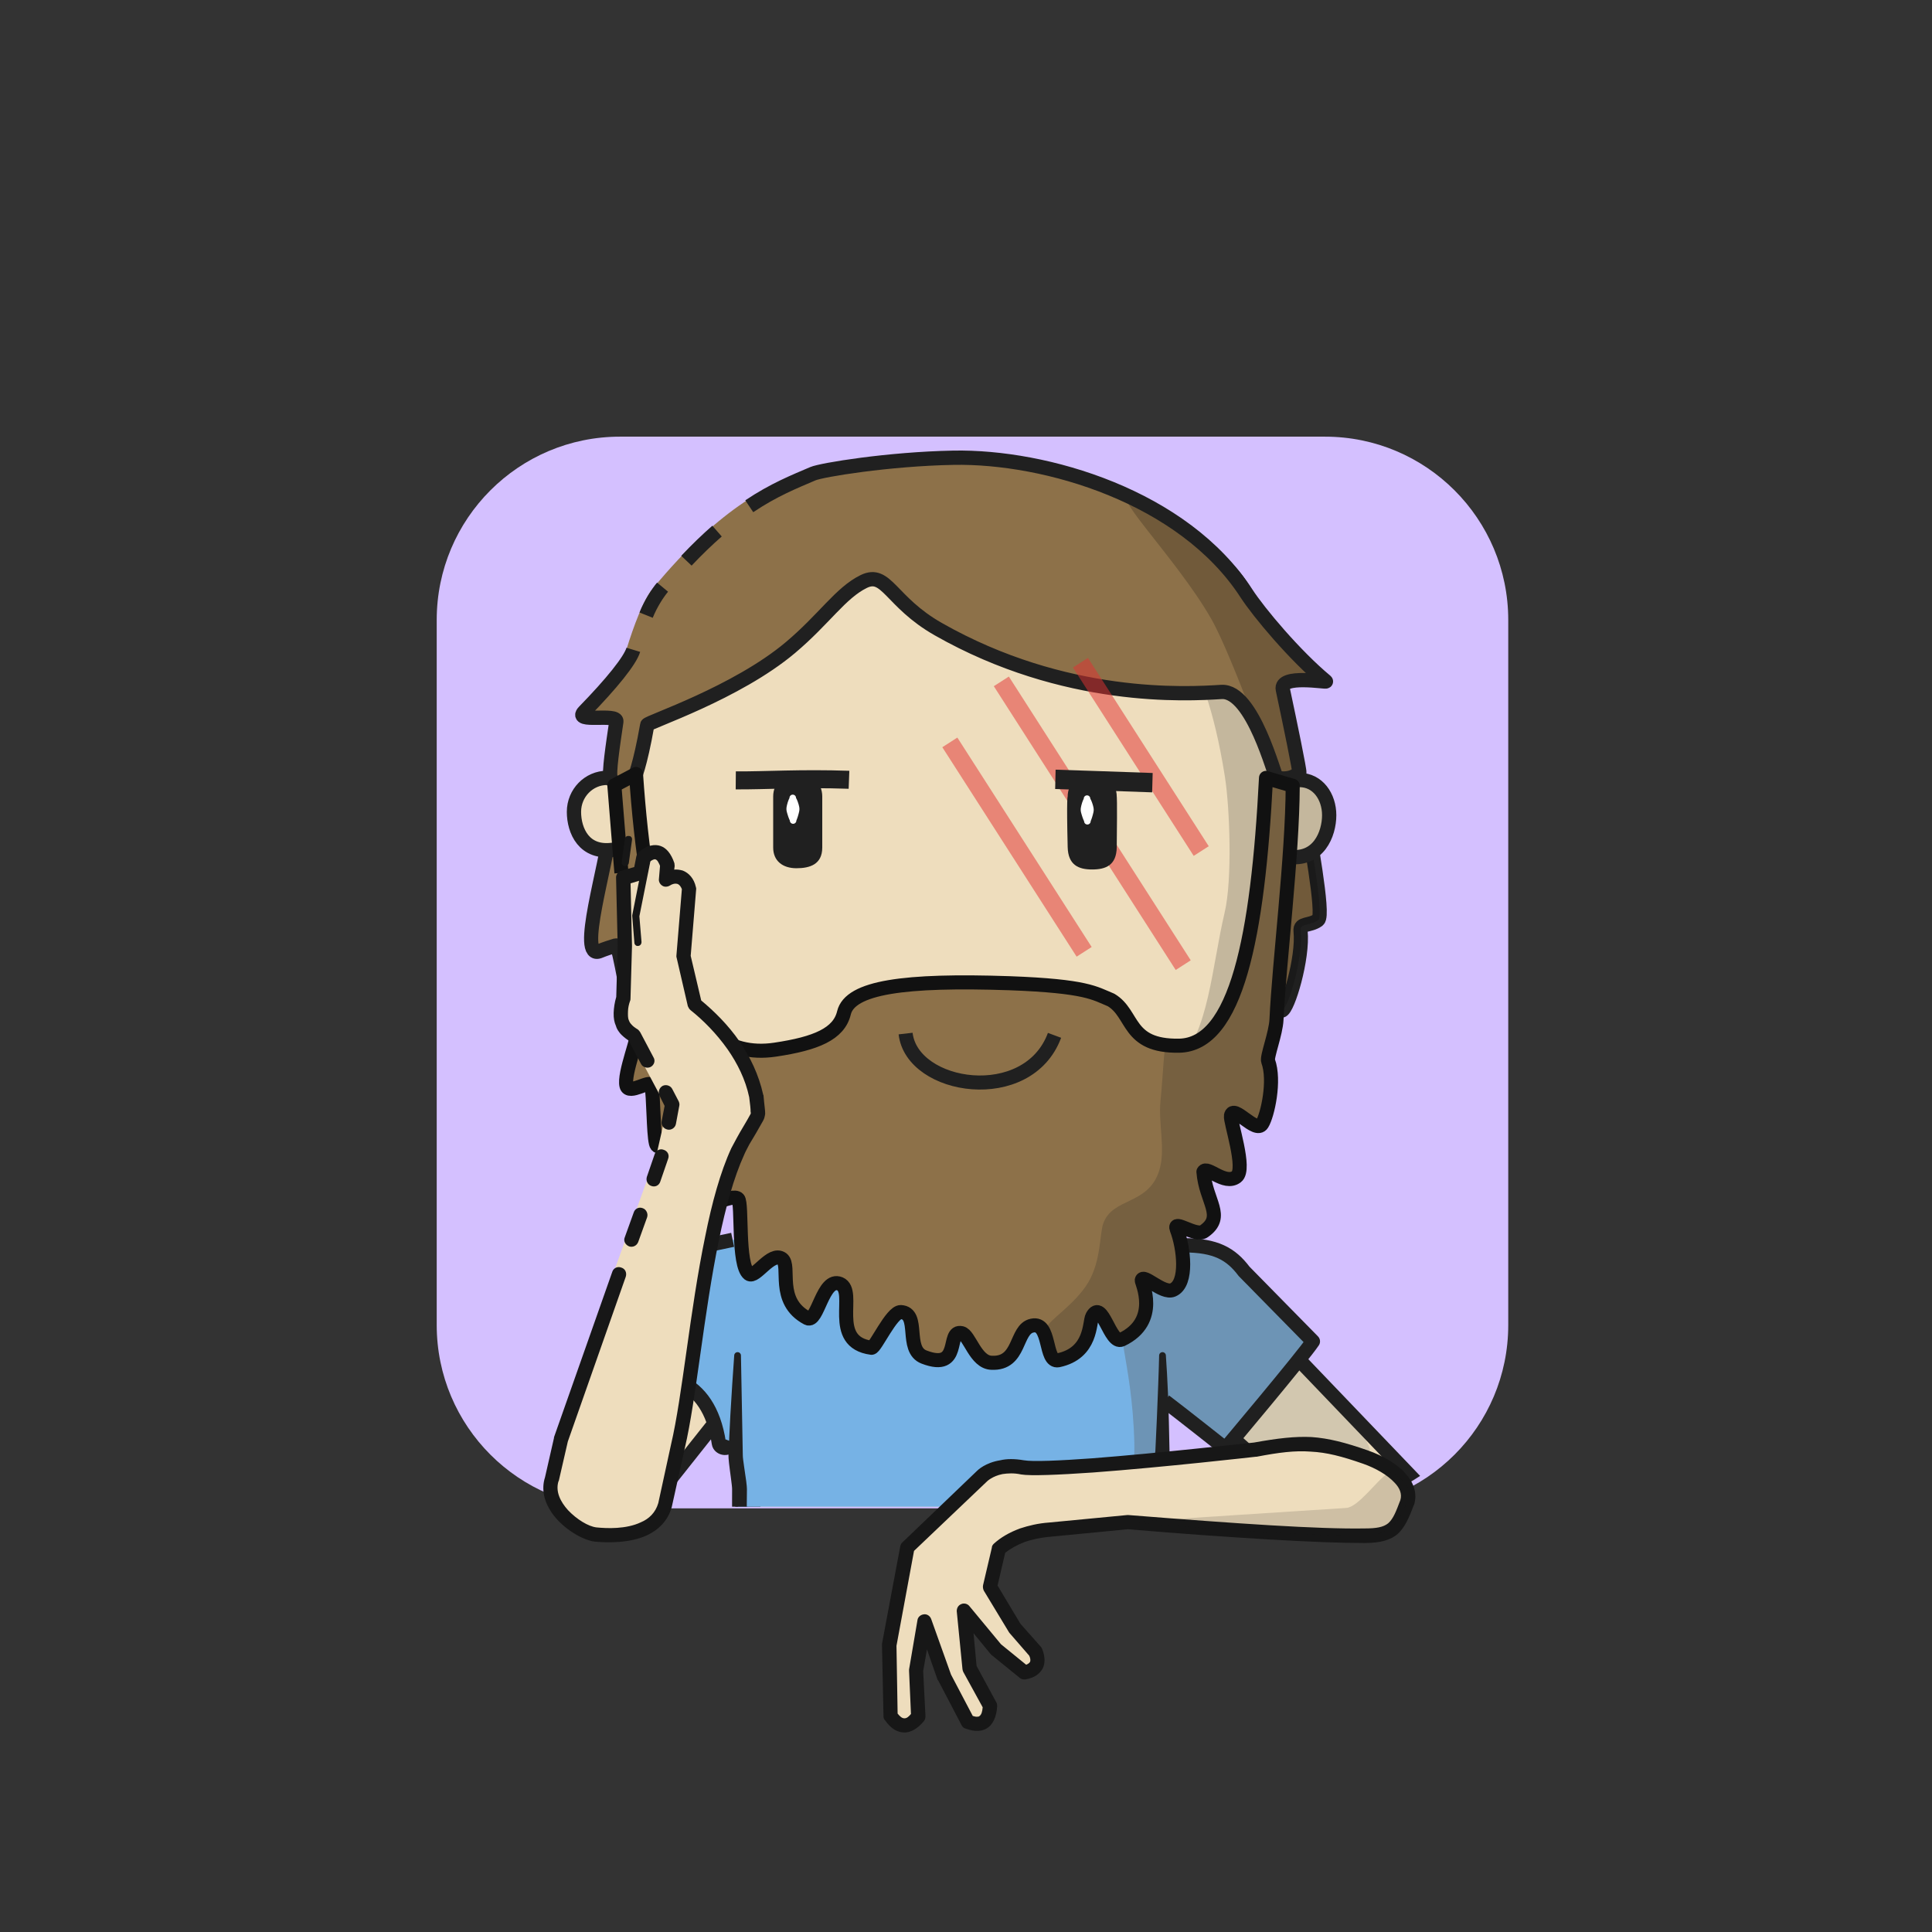 <?xml version="1.0" encoding="UTF-8" standalone="no"?>
<!DOCTYPE svg PUBLIC "-//W3C//DTD SVG 1.1//EN" "http://www.w3.org/Graphics/SVG/1.1/DTD/svg11.dtd">
<svg xmlns="http://www.w3.org/2000/svg" xmlns:xlink="http://www.w3.org/1999/xlink" xmlns:serif="http://www.serif.com/" width="100%" height="100%" viewBox="0 0 541 541" version="1.1" xml:space="preserve" style="fill-rule:evenodd;clip-rule:evenodd;stroke-linejoin:round;stroke-miterlimit:2;">
    <rect x="0" y="0" width="541" height="541" fill="#333333" stroke="none"/>
    <g transform="matrix(1,0,0,1,-9233,-1317)">
        <g id="Rover" transform="matrix(0.92,0,0,1.307,9268.01,1304.37)">
            <rect x="-37.05" y="10.062" width="586.957" height="413.292" style="fill:none;"/>
            <g transform="matrix(1.602,0,0,1.182,72.819,85.186)">
                <g id="dessert">
                    <path d="M217.349,48.484C217.349,30.131 201.756,15.253 182.522,15.253C145.109,15.253 86.002,15.253 48.59,15.253C29.355,15.253 13.763,30.131 13.763,48.484L13.763,176.277C13.763,194.63 29.355,209.508 48.59,209.508L182.522,209.508C201.756,209.508 217.349,194.63 217.349,176.277L217.349,48.484Z" style="fill:none;"/>
                    <clipPath id="_clip1">
                        <path d="M217.349,48.484C217.349,30.131 201.756,15.253 182.522,15.253C145.109,15.253 86.002,15.253 48.59,15.253C29.355,15.253 13.763,30.131 13.763,48.484L13.763,176.277C13.763,194.63 29.355,209.508 48.59,209.508L182.522,209.508C201.756,209.508 217.349,194.63 217.349,176.277L217.349,48.484Z"/>
                    </clipPath>
                    <g clip-path="url(#_clip1)">
                        <g transform="matrix(0.535,0,0,0.558,-6.599,-251.659)">
                            <rect x="32.765" y="466.616" width="392.585" height="379.107" style="fill:rgb(212,192,255);"/>
                        </g>
                    </g>
                </g>
            </g>
        </g>
    </g>
<g transform="matrix(1,0,0,1,-3291,-4970)">
        <g id="M2lUjB_b1_h8_bg_crikey" transform="matrix(0.92,0,0,1.307,3325.98,4957.22)">
            <rect x="-37.05" y="10.062" width="586.957" height="413.292" style="fill:none;"/>
            <g transform="matrix(0.667,0,0,0.667,85.476,47.913)">
                <g id="Hair-back" serif:id="M2lUjB_Hair back">
                    <g id="M2lUjB_surfer-back">
                        <g id="M2lUjB_hair1-2" transform="matrix(1.63,0,0,1.17,-480.213,338.893)">
                            <path d="M351.703,-110.689C351.839,-109.378 355.216,-127.135 355.47,-126.965C368.339,-212.613 433.953,-198.617 433.953,-198.617L486.376,-197.811C536.688,-189.577 533.88,-169.383 540.911,-128.994C541.41,-128.25 545.899,-122.622 546.809,-114.645C547.239,-110.88 551.904,-87.266 550.039,-85.939C547.641,-84.232 544.883,-85.181 545.116,-82.948C545.901,-75.461 541.566,-61.382 539.86,-61.088C537.247,-60.638 522.576,-68.531 520.148,-68.283C482.95,-64.482 427.018,-71.823 391.176,-65.204C379.359,-63.022 373.649,-56.598 358.041,-60.269C357.161,-60.476 354.461,-79.23 353.459,-78.948C352.436,-78.66 350.1,-77.911 348.966,-77.434C342.349,-74.651 351.113,-101.764 351.703,-110.689Z" style="fill:rgb(141,113,73);stroke:rgb(32,32,32);stroke-width:3.96px;"/>
                        </g>
                        <g id="hair1-21" serif:id="M2lUjB_hair1-2" transform="matrix(1.63,0,0,1.17,-480.213,338.893)">
                            <path d="M520.148,-68.283C482.95,-64.482 486.376,-197.811 486.376,-197.811C536.688,-189.577 533.88,-169.383 540.911,-128.994C541.41,-128.25 545.899,-122.622 546.809,-114.645C547.239,-110.88 551.904,-87.266 550.039,-85.939C547.641,-84.232 544.883,-85.181 545.116,-82.948C545.901,-75.461 541.566,-61.382 539.86,-61.088C537.247,-60.638 522.576,-68.531 520.148,-68.283Z" style="fill-opacity:0.2;"/>
                        </g>
                    </g>
                </g>
            </g>
        </g>
    </g><g transform="matrix(1,0,0,1,-3873,-22473)">
        <g id="GN4U99_Rover" transform="matrix(0.92,0,0,1.307,3907.44,22460.4)">
            <rect x="-37.05" y="10.062" width="586.957" height="413.292" style="fill:none;"/>
            <g transform="matrix(1.602,0,0,1.182,71.469,84.805)">
                <g id="GN4U99_skins">
                    <g id="Circle-N-white" serif:id="GN4U99_Circle N white">
                        <path d="M217.349,48.484C217.349,30.131 201.756,15.253 182.522,15.253C145.109,15.253 86.002,15.253 48.59,15.253C29.355,15.253 13.763,30.131 13.763,48.484C13.763,84.182 13.763,140.58 13.763,176.277C13.763,194.63 29.355,209.508 48.59,209.508L182.522,209.508C201.756,209.508 217.349,194.63 217.349,176.277C217.349,140.58 217.349,84.182 217.349,48.484Z" style="fill:none;"/>
                        <clipPath id="GN4U99__clip1">
                            <path d="M217.349,48.484C217.349,30.131 201.756,15.253 182.522,15.253C145.109,15.253 86.002,15.253 48.59,15.253C29.355,15.253 13.763,30.131 13.763,48.484C13.763,84.182 13.763,140.58 13.763,176.277C13.763,194.63 29.355,209.508 48.59,209.508L182.522,209.508C201.756,209.508 217.349,194.63 217.349,176.277C217.349,140.58 217.349,84.182 217.349,48.484Z"/>
                        </clipPath>
                        <g clip-path="url(#GN4U99__clip1)">
                            <g id="GN4U99_skin2" transform="matrix(0.416,0,0,0.564,8.745,-26.529)">
                                <g transform="matrix(1.63,0,0,1.148,-861.8,-526.88)">
                                    <path d="M598.934,772.422C598.934,772.422 582.787,796.963 571.376,813.453C568.625,817.43 576.537,826.801 582.998,826.642L592.948,828.927L623.465,790.478L626.844,825.589L730.109,826.205L735.587,781.757L785.719,826.389L819.216,823.775L753.996,755.737L708.423,745.403L708.423,716.914L653.995,716.914L653.995,745.403L607.526,754.505C600.591,756.882 598.929,765.633 598.934,772.422Z" style="fill:rgb(238,221,189);"/>
                                </g>
                                <g transform="matrix(1.878,0,0,1.412,-295.733,-22.317)">
                                    <path d="M313.592,225.533L300.253,223.265L274.853,235.067L302.85,247.545L302.956,261.91C302.977,261.947 308.321,264.338 311.61,263.09C316.187,261.352 328.072,260.443 329.265,261.077C335.413,264.349 333.638,263.054 336.544,264.86C339.357,266.608 329.439,267.584 331.26,274.674C334.695,288.053 334.866,312.164 332.38,312.386L339.509,283.887L377.269,309.601L392.443,299.21C389.756,290.224 357.257,262.115 354.904,258.499L313.592,250.006L313.592,225.533Z" style="fill:rgb(102,110,122);fill-opacity:0.2;"/>
                                </g>
                                <g transform="matrix(1.63,0,0,1.148,-861.8,-526.88)">
                                    <path d="M598.934,772.422C598.934,772.422 582.787,796.963 571.376,813.453C568.625,817.43 576.537,826.801 582.998,826.642L592.948,828.927L623.465,790.478L626.844,825.589L730.109,826.205L735.587,781.757L785.719,826.389L819.216,823.775L753.996,755.737L708.423,745.403L708.423,716.914L653.995,716.914L653.995,745.403L607.526,754.505C600.591,756.882 598.929,765.633 598.934,772.422Z" style="fill:none;stroke:rgb(32,32,32);stroke-width:4px;"/>
                                </g>
                                <g transform="matrix(1.63,0,0,1.148,-1053.36,-526.88)">
                                    <path d="M739.746,781.298L737.677,802.616C737.67,802.717 737.674,802.82 737.687,802.92L738.984,813.993C738.984,813.993 739.105,824.627 739.105,824.627C739.99,825.096 740.386,825.482 740.867,825.475C741.348,825.468 741.733,825.072 741.727,824.591L742.605,824.578L742.425,813.861C742.424,813.792 742.419,813.724 742.41,813.656L740.735,802.626C740.735,802.626 741.486,781.413 741.486,781.413C741.518,780.933 741.154,780.517 740.673,780.486C740.193,780.454 739.777,780.818 739.746,781.298Z" style="fill:rgb(32,32,32);"/>
                                </g>
                                <g transform="matrix(1.63,0,0,1.148,-863.62,-526.88)">
                                    <path d="M739.745,781.41L740.408,802.64C740.408,802.64 738.993,813.696 738.993,813.696C738.986,813.767 738.982,813.838 738.983,813.909L739.105,824.627C739.99,825.096 740.386,825.482 740.867,825.475C741.348,825.468 741.733,825.072 741.727,824.591L742.605,824.578L742.427,813.949C742.427,813.949 743.459,802.885 743.459,802.885C743.469,802.798 743.471,802.71 743.466,802.622L741.486,781.302C741.456,780.821 741.042,780.456 740.562,780.485C740.082,780.515 739.716,780.929 739.745,781.41Z" style="fill:rgb(32,32,32);"/>
                                </g>
                            </g>
                        </g>
                    </g>
                </g>
            </g>
            <g transform="matrix(1.602,0,0,1.182,71.469,84.805)">
                <g id="GN4U99_shirts">
                    <g id="GN4U99_blueShirt">
                        <path d="M217.349,48.484C217.349,30.131 201.756,15.253 182.522,15.253C145.109,15.253 86.002,15.253 48.59,15.253C29.355,15.253 13.763,30.131 13.763,48.484C13.763,84.182 13.763,140.58 13.763,176.277C13.763,194.63 29.355,209.508 48.59,209.508L182.522,209.508C201.756,209.508 217.349,194.63 217.349,176.277C217.349,140.58 217.349,84.182 217.349,48.484Z" style="fill:none;"/>
                        <clipPath id="GN4U99__clip2">
                            <path d="M217.349,48.484C217.349,30.131 201.756,15.253 182.522,15.253C145.109,15.253 86.002,15.253 48.59,15.253C29.355,15.253 13.763,30.131 13.763,48.484C13.763,84.182 13.763,140.58 13.763,176.277C13.763,194.63 29.355,209.508 48.59,209.508L182.522,209.508C201.756,209.508 217.349,194.63 217.349,176.277C217.349,140.58 217.349,84.182 217.349,48.484Z"/>
                        </clipPath>
                        <g clip-path="url(#GN4U99__clip2)">
                            <g transform="matrix(0.835,0,0,0.796,-128.461,-41.088)">
                                <path d="M209.441,290.241L220.121,266.434C223.194,259.739 225.948,255.3 233.221,255.3L266.403,248.3C265.874,249.649 265.592,251.068 265.592,252.533C265.592,261.364 275.842,268.533 288.467,268.533C301.092,268.533 311.342,261.364 311.342,252.533C311.342,251.068 311.06,249.649 310.532,248.3L341.792,255.3C349.064,255.3 353.465,257.379 358.11,263.968L371.631,277.707C371.744,278.886 351.257,301.813 351.257,301.813L336.226,289.155L337.238,299.04L336.198,346.853L238.526,346.853L240.472,312.841L240.034,292.056L238.967,300.466L236.283,302.184C237.462,298.156 232.425,288.066 226.558,285.539C220.013,282.72 211.043,287.736 209.441,290.241Z" style="fill:rgb(118,178,229);"/>
                            </g>
                            <g transform="matrix(0.835,0,0,0.796,-128.461,-41.088)">
                                <path d="M311.1,249.209L341.792,255.3C349.064,255.3 352.099,257.516 356.334,264.378L369.866,277.124L350.884,300.697L337.733,290.637C337.933,292.71 334.568,320.758 333.543,322.603C332.644,324.221 330.431,337.716 329.608,321.042C329.318,315.159 330.677,306.139 330.538,300.398C330.298,290.519 328.874,283.348 328.139,278.888C326.301,267.729 304.319,259.808 306.088,263.995C307.098,266.385 313.404,252.334 311.1,249.209Z" style="fill:rgb(92,92,92);fill-opacity:0.35;"/>
                            </g>
                            <g transform="matrix(0.835,0,0,0.796,-128.461,-41.088)">
                                <path d="M216.904,274.48L219.276,268.861" style="fill:none;stroke:rgb(32,32,32);stroke-width:3.25px;"/>
                            </g>
                            <g transform="matrix(0.835,0,0,0.796,-128.461,-27.161)">
                                <path d="M239.062,282.586C238.264,284.651 236.175,284.018 236.008,282.896C233.66,267.129 222.408,267.113 217.189,267.173C209.777,267.258 212.793,270.666 209.12,272.683L213.315,264.764" style="fill:none;stroke:rgb(32,32,32);stroke-width:3.25px;"/>
                            </g>
                            <g transform="matrix(0.835,0,0,0.796,-128.461,-41.088)">
                                <path d="M222.425,260.924C224.809,257.525 228.757,255.3 233.221,255.3L239.139,254.052" style="fill:none;stroke:rgb(32,32,32);stroke-width:3.25px;"/>
                            </g>
                            <g transform="matrix(0.835,0,0,0.796,-128.461,-41.088)">
                                <path d="M248.813,252.011L266.403,248.3C265.874,249.649 265.592,251.068 265.592,252.533C265.592,261.364 275.842,268.533 288.467,268.533C301.092,268.533 311.342,261.364 311.342,252.533C311.342,251.068 311.06,249.649 310.532,248.3L341.792,255.3C349.064,255.3 352.509,257.243 355.514,261.236L371.163,277.178C369.04,280.428 351.247,301.58 351.247,301.58C351.247,301.58 340.921,293.399 337.468,290.791" style="fill:none;stroke:rgb(32,32,32);stroke-width:3.25px;"/>
                            </g>
                            <g transform="matrix(0.679,0,0,0.648,-6.676,-8.989)">
                                <path d="M235.959,350.276L236.33,328.306L236.962,321.591C236.855,316.371 236.74,310.756 236.533,305.567C236.375,301.63 236.16,297.954 235.941,294.878C235.928,294.358 235.494,293.947 234.974,293.961C234.453,293.974 234.042,294.408 234.056,294.928C234.012,297.287 233.91,299.995 233.804,302.906C233.591,308.778 233.314,315.428 233.005,321.535L232.198,328.238L231.96,350.228C231.946,351.332 232.832,352.239 233.935,352.252C235.039,352.265 235.946,351.38 235.959,350.276Z" style="fill:rgb(32,32,32);"/>
                            </g>
                            <g transform="matrix(0.679,0,0,0.648,-87.407,-8.989)">
                                <path d="M237.775,349.642C238.228,349.55 238.018,349.262 237.657,348.982C237.669,348.778 237.682,348.549 237.673,348.329C237.539,344.984 237.543,337.581 237.613,332.287C237.617,331.899 237.549,331.108 237.422,330.12C237.11,327.705 236.453,323.891 236.459,322.857L235.941,294.929C235.955,294.408 235.544,293.975 235.024,293.961C234.504,293.947 234.07,294.357 234.056,294.878C233.71,299.824 233.305,305.584 232.974,311.628C232.772,315.297 232.617,319.06 232.447,322.799C232.435,323.209 232.489,323.994 232.596,324.963C232.866,327.424 233.477,331.289 233.463,332.248C233.432,337.616 233.476,345.123 233.651,348.514C233.698,349.441 233.765,350.105 233.828,350.415C234.064,351.574 234.83,351.938 235.086,352.042C236.105,352.466 237.277,351.983 237.701,350.964C237.882,350.528 237.898,350.064 237.775,349.642ZM236.925,348.507C237.239,348.706 237.484,348.983 237.643,349.302C237.638,349.524 237.658,349.665 237.757,349.647L237.775,349.642C237.742,349.525 237.697,349.411 237.643,349.302C237.644,349.208 237.651,349.099 237.657,348.982C237.43,348.804 237.143,348.629 236.925,348.507Z" style="fill:rgb(32,32,32);"/>
                            </g>
                        </g>
                    </g>
                </g>
            </g>
            <g id="GN4U99_border_mask" transform="matrix(1.602,0,0,1.182,72.819,85.186)">
                <path d="M217.349,48.484C217.349,30.131 201.756,15.253 182.522,15.253C145.109,15.253 86.002,15.253 48.59,15.253C29.355,15.253 13.763,30.131 13.763,48.484C13.763,84.182 13.763,140.58 13.763,176.277C13.763,194.63 29.355,209.508 48.59,209.508L182.522,209.508C201.756,209.508 217.349,194.63 217.349,176.277C217.349,140.58 217.349,84.182 217.349,48.484Z" style="fill:none;"/>
            </g>
        </g>
    </g><g transform="matrix(1,0,0,1,-769,-1856)">
        <g id="GgYUVp_Avatar_ssal" transform="matrix(0.92,0,0,1.307,803.469,1843.28)">
            <rect x="-37.05" y="10.062" width="586.957" height="413.292" style="fill:none;"/>
            <g transform="matrix(1.602,0,0,1.182,71.469,84.805)">
                <g id="GgYUVp_skins">
                    <g id="GgYUVp_skin1">
                        <path d="M217.349,48.484C217.349,30.131 201.756,15.253 182.522,15.253L48.59,15.253C29.355,15.253 13.763,30.131 13.763,48.484L13.763,176.277C13.763,194.63 29.355,209.508 48.59,209.508L182.522,209.508C201.756,209.508 217.349,194.63 217.349,176.277L217.349,48.484Z" style="fill:none;"/>
                        <clipPath id="GgYUVp__clip1">
                            <path d="M217.349,48.484C217.349,30.131 201.756,15.253 182.522,15.253L48.59,15.253C29.355,15.253 13.763,30.131 13.763,48.484L13.763,176.277C13.763,194.63 29.355,209.508 48.59,209.508L182.522,209.508C201.756,209.508 217.349,194.63 217.349,176.277L217.349,48.484Z"/>
                        </clipPath>
                        <g clip-path="url(#GgYUVp__clip1)">
                            <g id="GgYUVp_skin2" transform="matrix(0.416,0,0,0.564,8.745,-26.529)">
                                <g transform="matrix(1.63,0,0,1.148,-1172.53,-2972.84)">
                                    <path d="M846.803,2860.49C846.765,2860.42 802.829,2843.83 795.424,2830.45C792.082,2824.41 780.845,2774.17 780.248,2770.15C779.724,2770.24 778.638,2770.24 778.094,2770.33C769.777,2771.58 766.985,2764.98 766.985,2759.73C766.985,2754.48 771.151,2750.22 776.283,2750.22C777.408,2750.22 778.486,2750.43 779.484,2750.8C787.741,2705.8 826.123,2671.9 873.489,2671.9C920.892,2671.9 958.583,2706.45 966.797,2751.5C967.865,2751.06 969.031,2750.82 970.252,2750.82C975.384,2750.82 978.596,2755.44 978.596,2760.68C978.596,2765.93 975.588,2773.62 966.982,2772.27C966.343,2772.17 962.752,2771.23 962.142,2771.1C960.265,2782.94 950.709,2825.84 947.923,2830.9C942.678,2840.45 910.004,2854.24 896.582,2859.24C893.222,2860.4 889.686,2860.98 886.129,2860.93C874.326,2860.82 846.803,2860.49 846.803,2860.49Z" style="fill:rgb(238,221,189);"/>
                                </g>
                                <g transform="matrix(2.005,0,0,1.412,-329.647,-22.317)">
                                    <g id="GgYUVp_shadow_norm">
                                        <path d="M307.174,236.131C303.818,236.17 270.888,236.759 269.047,235.063C266.671,232.875 282.525,230.115 288.602,230.409C292.157,230.581 301.21,232.639 306.898,231.361C317.805,228.911 332.576,218.67 340.645,211.141C347.72,204.539 348.447,189.363 351.36,177.075C353.146,169.54 352.513,153.188 351.442,146.296C348.841,129.564 345.04,122.302 344.908,121.983C332.488,91.857 277.797,82.791 289.848,82.791C328.387,82.791 359.764,111.131 366.442,147.75C367.31,147.394 368.258,147.198 369.251,147.198C373.423,147.198 374.713,151.261 374.713,155.527C374.713,159.793 372.374,164.852 368.202,164.852C367.676,164.852 362.024,163.28 361.529,163.175C362.174,167.843 352.867,209.356 350.112,211.968C342.756,218.946 336.15,223.456 327.009,228.204C321.204,231.219 313.147,236.062 307.174,236.131Z" style="fill:rgb(32,32,32);fill-opacity:0.2;"/>
                                    </g>
                                </g>
                                <g transform="matrix(1.63,0,0,1.148,-1172.53,-2972.84)">
                                    <path d="M819.294,2846.42C816.456,2844.89 812.84,2843.02 810.298,2841.43" style="fill:none;stroke:rgb(32,32,32);stroke-width:4px;"/>
                                </g>
                                <g transform="matrix(1.63,0,0,1.148,-1172.53,-2972.84)">
                                    <path d="M801.839,2835.07C799.775,2833.27 797.536,2831.45 796.619,2829.81C795.974,2828.66 795.354,2827.07 794.108,2822.56" style="fill:none;stroke:rgb(32,32,32);stroke-width:4px;"/>
                                </g>
                                <g transform="matrix(1.63,0,0,1.148,-1172.53,-2972.84)">
                                    <path d="M791.208,2812.08C790.384,2808.75 789.456,2804.05 788.63,2800.49" style="fill:none;stroke:rgb(32,32,32);stroke-width:4px;"/>
                                </g>
                                <g transform="matrix(1.63,0,0,1.148,-1172.53,-2972.84)">
                                    <path d="M786.342,2789.88C784.417,2781.15 782.826,2774 782.192,2769.73C781.667,2769.82 778.638,2770.24 778.094,2770.33C769.777,2771.58 766.985,2764.98 766.985,2759.73C766.985,2754.48 771.151,2750.22 776.283,2750.22C777.408,2750.22 778.486,2750.43 779.484,2750.8C787.741,2705.8 826.123,2671.9 873.489,2671.9C920.892,2671.9 958.583,2706.45 966.797,2751.5C967.865,2751.06 969.031,2750.82 970.252,2750.82C975.384,2750.82 978.596,2755.44 978.596,2760.68C978.596,2765.93 975.588,2773.62 966.982,2772.27C966.343,2772.17 962.752,2771.23 962.142,2771.1C960.265,2782.94 951.836,2824.49 948.97,2829.51C939.215,2846.6 902.062,2858.72 893.08,2860.73C892.011,2860.87 890.933,2860.94 889.854,2860.93C884.336,2860.95 865.479,2860.77 856.496,2860.68C853.386,2860.65 850.3,2860.14 847.341,2859.19C839.981,2856.48 828.306,2851.65 828.306,2851.65" style="fill:none;stroke:rgb(32,32,32);stroke-width:4px;"/>
                                </g>
                            </g>
                        </g>
                    </g>
                </g>
            </g>
        </g>
    </g><g transform="matrix(1,0,0,1,-2642,-4970)">
        <g id="WnaUK7_b1_h8_fg_crikey" transform="matrix(0.92,0,0,1.307,2676.23,4957.22)">
            <rect x="-37.05" y="10.062" width="586.957" height="413.292" style="fill:none;"/>
            <g transform="matrix(1.087,0,0,0.765,60.776,60.156)">
                <g id="Hair-front" serif:id="WnaUK7_Hair front">
                    <g id="WnaUK7_surfer">
                        <g transform="matrix(1,0,0,1,-491.973,-1.81)">
                            <path d="M574.414,138.028C573.462,144.517 572.218,152.638 572.844,153.828C574.293,156.582 577.763,157.617 579.385,154.001C579.458,153.839 581.007,150.698 583.074,138.957C583.202,138.229 608.047,130.054 623.18,117.301C632.637,109.331 637.188,102 643.666,98.824C650.089,95.674 651.154,104.528 664.553,112.153C700.044,132.346 734.084,130.361 743.836,129.743C752.639,129.186 758.764,153.627 759.312,153.755C763.444,154.719 765.643,152.366 765.653,152.344C765.828,151.97 763.03,138.372 761.04,129.068C760.102,124.68 773.616,127.198 773.102,126.772C764.422,119.564 754.345,107.535 750.845,102.138C733.243,74.996 694.631,63.665 668.808,64.15C650.607,64.492 631.093,66.061 628.653,67.107C618.121,71.623 604.391,76.839 584.505,100.928C582.039,103.915 579.239,111.286 577.213,117.944C576.281,121.008 573.106,127.364 565.419,135.25C562.174,138.578 574.771,135.593 574.414,138.028Z" style="fill:rgb(141,113,73);"/>
                        </g>
                        <g transform="matrix(1,0,0,1,-491.973,-1.81)">
                            <path d="M720.184,76.076C709.503,70.745 730.999,91.769 740.999,109.294C746.933,119.694 758.764,153.627 759.312,153.755C763.444,154.719 765.643,152.366 765.653,152.344C765.828,151.97 763.03,138.372 761.04,129.068C760.102,124.68 773.616,127.198 773.102,126.772C764.422,119.564 754.345,107.535 750.845,102.138C743.478,90.779 732.432,82.189 720.184,76.076Z" style="fill-opacity:0.2;"/>
                        </g>
                        <g transform="matrix(1,0,0,1,-491.973,-1.81)">
                            <path d="M602.613,84.698C599.918,87.052 597.066,89.786 594.036,92.99" style="fill:none;stroke:rgb(32,32,32);stroke-width:4px;"/>
                        </g>
                        <g transform="matrix(1,0,0,1,-491.973,-1.81)">
                            <path d="M587.353,100.394C585.966,102.074 584.052,104.982 582.749,108.233" style="fill:none;stroke:rgb(32,32,32);stroke-width:4px;"/>
                        </g>
                        <g transform="matrix(1,0,0,1,-491.973,-1.81)">
                            <path d="M579.172,117.944C578.239,121.008 573.106,127.364 565.419,135.25C562.174,138.578 574.771,135.593 574.414,138.028C573.462,144.517 572.218,152.638 572.844,153.828C574.293,156.582 577.763,157.617 579.385,154.001C579.458,153.839 581.007,150.698 583.074,138.957C583.202,138.229 608.047,130.054 623.18,117.301C632.637,109.331 637.188,102 643.666,98.824C650.089,95.674 651.154,104.528 664.553,112.153C700.044,132.346 734.084,130.361 743.836,129.743C752.639,129.186 758.764,153.627 759.312,153.755C763.444,154.719 765.643,152.366 765.653,152.344C765.828,151.97 763.03,138.372 761.04,129.068C760.102,124.68 773.616,127.198 773.102,126.772C764.422,119.564 754.345,107.535 750.845,102.138C733.243,74.996 694.631,63.665 668.808,64.15C650.607,64.492 631.894,67.574 629.454,68.621C624.274,70.842 618.513,73.125 611.631,77.738" style="fill:none;stroke:rgb(32,32,32);stroke-width:4px;"/>
                        </g>
                    </g>
                </g>
            </g>
        </g>
    </g><g transform="matrix(1,0,0,1,-804,-2438)">
        <g id="Wv2UKx_b1_m5_longHappyBeard" transform="matrix(0.92,0,0,1.307,838.361,2425.64)">
            <rect x="-37.05" y="10.062" width="586.957" height="413.292" style="fill:none;"/>
            <g id="Wv2UKx_mouths" transform="matrix(1.087,0,0,0.765,-348.212,56.015)">
                <g transform="matrix(1,0,0,1,-6720.02,-17414.3)">
                    <path d="M7288.66,17627.8C7259.28,17626.8 7244.05,17628.9 7242.32,17636.1C7240.91,17642 7234.51,17645.7 7223.08,17647.4C7195.29,17651.6 7187.01,17612.7 7184.09,17570.2L7178.81,17572.6C7178.81,17572.6 7178.86,17579.5 7179.94,17594.4C7180.07,17596.2 7180.53,17601.9 7180.68,17603.8C7180.87,17606.2 7181.08,17608.8 7181.31,17611.3C7181.59,17614.5 7181.9,17617.7 7182.24,17621C7182.61,17624.6 7183.01,17628.2 7183.46,17631.8C7183.85,17635 7184.26,17638.1 7184.71,17641.2C7185.04,17643.5 7180.57,17654.2 7181.42,17657.5C7182.09,17660.2 7188.11,17655.7 7188.42,17657.4C7189.04,17660.7 7188.94,17670.6 7189.66,17673.6C7190.63,17677.7 7197.99,17666.5 7198.68,17671.4C7199.33,17675.9 7195.7,17691.8 7199.58,17692.2C7202.56,17692.5 7211.16,17687.5 7212.69,17689.2C7213.92,17690.5 7212.48,17707.7 7215.71,17710.2C7217.52,17711.6 7221.92,17703.8 7224.99,17706C7227.59,17708 7223.05,17717.8 7232.07,17722.6C7234.96,17724.1 7236.36,17711 7241.2,17713C7246.05,17715.1 7238.02,17729.3 7250.04,17730.9C7251.08,17731 7255.65,17720.8 7258.24,17720.9C7263.76,17721.2 7259.21,17731.4 7264.76,17733.5C7275.46,17737.6 7270.84,17725.8 7275.25,17726.8C7277.49,17727.3 7279.14,17735 7283.67,17735.1C7291.88,17735.5 7290.2,17725.7 7294.99,17724.7C7300.33,17723.5 7298.4,17735.1 7302.32,17734.4C7311.82,17732.4 7310.97,17723.7 7311.86,17722.1C7314.62,17717 7316.82,17730.1 7320.09,17728.6C7330.96,17723.4 7325.62,17712.5 7325.7,17712C7326.05,17710 7331.56,17715.9 7334.41,17714.7C7338.66,17712.9 7337.5,17702.9 7335.5,17697.7C7334.37,17694.8 7340.87,17699.9 7343.09,17698.3C7349.16,17694.1 7343.59,17689.9 7342.98,17681.6C7343.96,17679.8 7348.94,17685.5 7352.22,17683C7355.03,17680.9 7350.38,17667.5 7350.68,17665.9C7351.34,17662.5 7357.65,17671.1 7359.41,17668.2C7360.93,17665.8 7363.1,17656 7361.09,17650.6C7360.66,17649.4 7363.25,17642.9 7363.43,17639C7364.18,17622.9 7367.89,17593.5 7367.98,17573.5L7360.5,17571.3C7358.23,17615.9 7352.18,17646.1 7336.1,17646.3C7321.46,17646.5 7323.64,17636.4 7317.12,17632.5C7312.49,17630.6 7310.35,17628.6 7288.66,17627.8Z" style="fill:rgb(141,113,73);"/>
                </g>
                <g transform="matrix(1,0,0,1,-6720.02,-17414.3)">
                    <path d="M7332.55,17646.4C7331.91,17646.3 7331.76,17653.7 7330.96,17661.7C7330.3,17668.3 7332.47,17675.3 7330.59,17681.3C7327.48,17691.1 7317.45,17688.7 7314.89,17696.2C7313.92,17699 7314.3,17706.6 7310.72,17712.6C7307.03,17718.8 7299.38,17723.4 7299.07,17725.3C7298.33,17729.8 7302.12,17734.3 7305.39,17732.5C7308.78,17730.7 7311.68,17722.4 7311.86,17722.1C7314.62,17717 7316.82,17730.1 7320.09,17728.6C7330.96,17723.4 7325.62,17712.5 7325.7,17712C7326.05,17710 7331.56,17715.9 7334.41,17714.7C7338.66,17712.9 7337.5,17702.9 7335.5,17697.7C7334.37,17694.8 7340.87,17699.9 7343.09,17698.3C7349.16,17694.1 7343.59,17689.9 7342.98,17681.6C7343.96,17679.8 7348.94,17685.5 7352.22,17683C7355.03,17680.9 7350.38,17667.5 7350.68,17665.9C7351.34,17662.5 7357.65,17671.1 7359.41,17668.2C7360.93,17665.8 7363.1,17656 7361.09,17650.6C7360.66,17649.4 7363.25,17642.9 7363.43,17639C7364.18,17622.9 7367.89,17593.5 7367.98,17573.5L7360.5,17571.3C7358.23,17615.9 7352.88,17649 7332.55,17646.4Z" style="fill:rgb(32,32,32);fill-opacity:0.21;"/>
                </g>
                <g transform="matrix(1,0,0,1,-6720.02,-17414.3)">
                    <path d="M7184.71,17641.2C7185.04,17643.5 7180.57,17654.2 7181.42,17657.5C7182.09,17660.2 7188.11,17655.7 7188.42,17657.4C7189.04,17660.7 7188.94,17670.6 7189.66,17673.6C7190.63,17677.7 7197.99,17666.5 7198.68,17671.4C7199.33,17675.9 7195.7,17691.8 7199.58,17692.2C7202.56,17692.5 7211.16,17687.5 7212.69,17689.2C7213.92,17690.5 7212.48,17707.7 7215.71,17710.2C7217.52,17711.6 7221.92,17703.8 7224.99,17706C7227.59,17708 7223.05,17717.8 7232.07,17722.6C7234.96,17724.1 7236.36,17711 7241.2,17713C7246.05,17715.1 7238.02,17729.3 7250.04,17730.9C7251.08,17731 7255.65,17720.8 7258.24,17720.9C7263.76,17721.2 7259.21,17731.4 7264.76,17733.5C7275.46,17737.6 7270.84,17725.8 7275.25,17726.8C7277.49,17727.3 7279.14,17735 7283.67,17735.1C7291.88,17735.5 7290.2,17725.7 7294.99,17724.7C7300.33,17723.5 7298.4,17735.1 7302.32,17734.4C7311.82,17732.4 7310.97,17723.7 7311.86,17722.1C7314.62,17717 7316.82,17730.1 7320.09,17728.6C7330.96,17723.4 7325.62,17712.5 7325.7,17712C7326.05,17710 7331.56,17715.9 7334.41,17714.7C7338.66,17712.9 7337.5,17702.9 7335.5,17697.7C7334.37,17694.8 7340.87,17699.9 7343.09,17698.3C7349.16,17694.1 7343.59,17689.9 7342.98,17681.6C7343.96,17679.8 7348.94,17685.5 7352.22,17683C7355.03,17680.9 7350.38,17667.5 7350.68,17665.9C7351.34,17662.5 7357.65,17671.1 7359.41,17668.2C7360.93,17665.8 7363.1,17656 7361.09,17650.6C7360.66,17649.4 7363.25,17642.9 7363.43,17639C7364.18,17622.9 7367.89,17593.5 7367.98,17573.5L7360.5,17571.3C7358.23,17615.9 7352.18,17646.1 7336.1,17646.3C7321.46,17646.5 7323.64,17637.4 7317.12,17633.5C7312.49,17631.6 7310.35,17629.6 7288.66,17628.8C7259.28,17627.8 7244.05,17629.9 7242.32,17637.1C7240.91,17643 7234.51,17645.7 7223.08,17647.4C7195.29,17651.6 7187.01,17612.7 7184.09,17570.2L7178.03,17573.4L7180.01,17597.9" style="fill:none;stroke:rgb(17,17,17);stroke-width:3.94px;"/>
                </g>
                <g transform="matrix(1,0,0,1,-6720.02,-17414.3)">
                    <path d="M7180.68,17605.4C7180.87,17607.9 7181.16,17610 7181.39,17612.6" style="fill:none;stroke:rgb(32,32,32);stroke-width:3.94px;"/>
                </g>
                <g transform="matrix(1,0,0,1,-6720.02,-17414.3)">
                    <path d="M7182.24,17622.8C7182.61,17626.4 7182.52,17627 7182.97,17630.6" style="fill:none;stroke:rgb(32,32,32);stroke-width:3.94px;"/>
                </g>
                <g transform="matrix(1,0,0,1,-6724.88,-17413.6)">
                    <path d="M7264.44,17642.2C7266.23,17657.8 7298.68,17662.8 7306.14,17642.7" style="fill:none;stroke:rgb(32,32,32);stroke-width:3.94px;"/>
                </g>
            </g>
        </g>
    </g><g transform="matrix(1,0,0,1,-3182,-22473)">
        <g id="MK9U84_Rover" transform="matrix(0.92,0,0,1.307,3216.62,22460.4)">
            <rect x="-37.05" y="10.062" width="586.957" height="413.292" style="fill:none;"/>
            <g transform="matrix(1.087,0.022,-0.031,0.765,-12254.1,-11691)">
                <path d="M11863.4,15375.3C11863.9,15373.3 11864.8,15367.3 11866.5,15358.7C11870.6,15339 11871.8,15297.5 11880.9,15275.7C11881.9,15273.6 11884,15269.8 11886,15266.1C11886.6,15265 11886.1,15264 11885.7,15260.2C11882.9,15248.8 11874.8,15240.3 11867.8,15235L11864.2,15221.6L11865.2,15202.6C11864.4,15199.3 11861.2,15198.5 11858.7,15200.2L11859,15196.3C11857.6,15192.5 11855.5,15191.4 11852.2,15194.3L11851.5,15198.6L11846.7,15200.1L11847.7,15219.2L11847.7,15233.8C11846.9,15236.3 11846.9,15239.4 11847.6,15240.7C11848.2,15242.2 11848.3,15244.6 11850.4,15246.1L11860.2,15263.3L11860,15268.3L11858.3,15276.9L11846.9,15311.4L11833.8,15357.8L11831.5,15369C11829.3,15376.2 11839.1,15383.7 11844.3,15384.1C11849.2,15384.4 11861,15384.4 11863.4,15375.3Z" style="fill:rgb(238,221,189);"/>
            </g>
            <g transform="matrix(1.087,0.022,-0.031,0.765,-12254.1,-11691)">
                <path d="M11857.7,15277.2L11855.7,15283.6C11855.4,15284.7 11856,15285.8 11857,15286.1C11858.1,15286.5 11859.2,15285.9 11859.5,15284.8L11861.5,15278.4C11861.9,15277.3 11861.3,15276.2 11860.2,15275.9C11859.2,15275.5 11858,15276.1 11857.7,15277.2Z" style="fill:rgb(23,23,23);"/>
            </g>
            <g transform="matrix(1.087,0.022,-0.031,0.765,-12254.1,-11691)">
                <path d="M11852.3,15293.7L11850,15300.7C11849.6,15301.7 11850.2,15302.8 11851.3,15303.2C11852.3,15303.5 11853.4,15303 11853.8,15301.9L11856.1,15294.9C11856.4,15293.9 11855.8,15292.7 11854.8,15292.4C11853.7,15292 11852.6,15292.6 11852.3,15293.7Z" style="fill:rgb(23,23,23);"/>
            </g>
            <g transform="matrix(1.087,0.022,-0.031,0.765,-12254.1,-11691)">
                <path d="M11846.8,15310.4L11831.8,15357.2C11831.8,15357.3 11831.8,15357.3 11831.8,15357.4L11829.6,15368.5C11828.6,15371.9 11829.6,15375.4 11831.8,15378.4C11835,15382.7 11840.6,15385.8 11844.1,15386.1C11847.5,15386.3 11853.8,15386.3 11858.6,15383.9C11861.7,15382.3 11864.3,15379.8 11865.3,15375.8L11868.5,15359.1C11871.3,15345.5 11872.7,15321.3 11876.4,15300.5C11878,15291.5 11880,15283.1 11882.8,15276.5C11883.1,15275.7 11883.6,15274.8 11884.1,15273.7C11885.2,15271.8 11886.5,15269.4 11887.7,15267.1C11888.1,15266.4 11888.2,15265.8 11888.3,15265C11888.3,15264.1 11888,15262.7 11887.7,15260C11887.7,15259.9 11887.7,15259.8 11887.6,15259.7C11886.2,15254.1 11883.6,15249.1 11880.5,15244.9C11877.2,15240.4 11873.2,15236.7 11869.5,15233.8C11869.5,15233.8 11866.2,15221.4 11866.2,15221.4C11866.2,15221.4 11867.2,15202.7 11867.2,15202.7C11867.2,15202.5 11867.2,15202.3 11867.1,15202.1C11866.5,15199.7 11865,15198.2 11863.3,15197.6C11862.5,15197.4 11861.7,15197.3 11860.9,15197.4C11860.9,15197.4 11861,15196.4 11861,15196.4C11861,15196.1 11860.9,15195.8 11860.9,15195.6C11859.9,15192.9 11858.5,15191.4 11856.9,15190.9C11855.3,15190.4 11853.2,15190.7 11850.8,15192.8C11850.5,15193.1 11850.3,15193.5 11850.2,15194L11849.7,15197C11849.7,15197 11846,15198.2 11846,15198.2C11845.2,15198.5 11844.6,15199.3 11844.7,15200.2L11845.7,15219.3C11845.7,15219.3 11845.7,15233.5 11845.7,15233.5C11845.3,15235 11845.1,15236.6 11845.1,15238C11845.1,15239.5 11845.4,15240.7 11845.8,15241.5C11846.1,15242.5 11846.6,15243.1 11847.2,15243.8C11847.7,15244.3 11848.4,15244.9 11849.5,15245.6C11849.5,15245.6 11853.2,15252.1 11853.2,15252.1C11853.7,15253 11855,15253.3 11855.9,15252.8C11856.9,15252.2 11857.2,15251 11856.6,15250.1L11852.7,15243.2C11852.5,15242.9 11852.3,15242.7 11852.1,15242.5C11851.1,15241.9 11850.5,15241.5 11850.1,15241C11849.8,15240.7 11849.6,15240.4 11849.4,15239.9C11849.4,15239.9 11849.4,15239.9 11849.4,15239.9C11849.1,15239.3 11849.1,15238.4 11849.1,15237.4C11849.1,15236.4 11849.3,15235.4 11849.6,15234.5C11849.7,15234.3 11849.7,15234 11849.7,15233.8L11849.7,15219.2C11849.7,15219.2 11849.7,15219.2 11849.7,15219.1L11848.8,15201.6C11848.8,15201.6 11852.1,15200.5 11852.1,15200.5C11852.8,15200.2 11853.3,15199.6 11853.4,15198.9L11854,15195.4C11854.3,15195.1 11854.6,15195 11854.9,15194.8C11855.2,15194.7 11855.4,15194.6 11855.6,15194.7C11855.9,15194.8 11856.1,15195 11856.3,15195.3C11856.5,15195.7 11856.8,15196.1 11856.9,15196.5C11856.9,15196.6 11856.7,15200.1 11856.7,15200.1C11856.6,15200.8 11857,15201.6 11857.7,15202C11858.3,15202.4 11859.2,15202.3 11859.8,15201.9C11860.5,15201.4 11861.3,15201.2 11862,15201.4C11862.5,15201.6 11862.9,15202.1 11863.2,15202.8C11863.2,15202.8 11862.2,15221.5 11862.2,15221.5C11862.2,15221.7 11862.2,15221.9 11862.3,15222.1L11865.8,15235.5C11866,15235.9 11866.2,15236.3 11866.6,15236.6C11870.2,15239.3 11874,15242.9 11877.3,15247.3C11880.1,15251.1 11882.5,15255.5 11883.7,15260.5C11884,15262.5 11884.2,15263.7 11884.2,15264.5C11884.3,15264.8 11884.3,15265 11884.2,15265.2C11883,15267.6 11881.6,15269.9 11880.6,15271.9C11880,15273.1 11879.5,15274.1 11879.1,15274.9C11876.2,15281.7 11874.1,15290.4 11872.5,15299.8C11868.8,15320.6 11867.4,15344.7 11864.6,15358.3L11861.5,15374.8C11860.8,15377.5 11859,15379.3 11856.8,15380.3C11852.7,15382.4 11847.3,15382.3 11844.4,15382.1C11842.1,15381.9 11838.8,15380 11836.3,15377.5C11834.1,15375.2 11832.6,15372.4 11833.4,15369.5C11833.4,15369.5 11833.5,15369.4 11833.5,15369.3L11835.7,15358.3C11835.7,15358.3 11850.6,15311.7 11850.6,15311.7C11850.9,15310.6 11850.4,15309.5 11849.3,15309.2C11848.2,15308.8 11847.1,15309.4 11846.8,15310.4Z" style="fill:rgb(23,23,23);"/>
            </g>
            <g transform="matrix(1.087,0.022,-0.031,0.765,-12254.1,-11691)">
                <path d="M11858.6,15260.8L11860.1,15263.6C11860.1,15263.6 11859.4,15267.9 11859.4,15267.9C11859.2,15269 11860,15270 11861.1,15270.2C11862.1,15270.4 11863.2,15269.7 11863.4,15268.6L11864.2,15263.5C11864.3,15263.1 11864.2,15262.6 11864,15262.2L11862.1,15258.8C11861.6,15257.9 11860.4,15257.5 11859.4,15258C11858.4,15258.6 11858.1,15259.8 11858.6,15260.8Z" style="fill:rgb(23,23,23);"/>
            </g>
            <g transform="matrix(1.161,0,0,0.844,-13629.2,-12650.2)">
                <path d="M12075.7,15381.2C12077.3,15376.3 12071.2,15371.9 12064.8,15369.7C12053.6,15365.9 12048.3,15365.5 12035.8,15367.8C12035.8,15367.8 11982,15373.6 11974.9,15372.3C11967.8,15371 11964.3,15374.5 11964.3,15374.5L11944.7,15392.6L11939.9,15417.5L11940.3,15435.5C11942.5,15438.4 11944.9,15438.7 11947.6,15435.5L11946.9,15423.9L11949.1,15411.4L11954.4,15425.7L11960.5,15436.9C11963.7,15438.1 11966,15437.4 11966.4,15432.9L11961,15423.3L11959.5,15408.7L11967.9,15418.5L11975.4,15424.3C11978.8,15423.7 11979.4,15421.8 11978.3,15419.1L11972.8,15413.1L11966.3,15402.6L11968.6,15393.1C11971.6,15390.4 11975.9,15388.7 11982,15388.1L12002.5,15386.2C12031.3,15388.5 12052.5,15389.8 12064.5,15389.6C12072.1,15389.7 12073.2,15387.4 12075.7,15381.2Z" style="fill:rgb(238,221,189);"/>
                <path d="M12077.4,15381.9C12077.5,15381.9 12077.5,15381.8 12077.5,15381.8C12078.4,15378.9 12077.4,15376.1 12075.2,15373.8C12072.9,15371.3 12069.2,15369.3 12065.4,15368C12059.5,15366 12055.1,15364.9 12050.6,15364.6C12046.3,15364.4 12041.8,15364.9 12035.5,15366C12034.1,15366.1 12010.6,15368.7 11993.1,15370C11984.5,15370.6 11977.5,15370.9 11975.2,15370.5C11972.8,15370.1 11970.7,15370.1 11969,15370.5C11965.1,15371.1 11963.1,15373 11962.9,15373.2C11962.9,15373.2 11943.4,15391.3 11943.4,15391.3C11943.1,15391.5 11942.9,15391.9 11942.8,15392.3L11938,15417.1C11938,15417.2 11938,15417.4 11938,15417.5L11938.4,15435.5C11938.4,15435.9 11938.5,15436.2 11938.8,15436.5C11940.4,15438.7 11942.1,15439.6 11943.9,15439.6C11945.5,15439.6 11947.3,15438.7 11949,15436.7C11949.3,15436.3 11949.4,15435.9 11949.4,15435.4C11949.4,15435.4 11948.8,15424 11948.8,15424C11948.8,15424 11949.8,15418.5 11949.8,15418.5C11949.8,15418.5 11952.6,15426.3 11952.6,15426.3C11952.7,15426.3 11952.7,15426.4 11952.8,15426.5C11952.8,15426.5 11958.9,15437.8 11958.9,15437.8C11959.1,15438.2 11959.5,15438.5 11959.9,15438.6C11962.4,15439.5 11964.5,15439.4 11966,15438.2C11967.1,15437.3 11968,15435.7 11968.2,15433C11968.2,15432.6 11968.2,15432.3 11968,15432L11962.8,15422.7C11962.8,15422.7 11962,15414.4 11962,15414.4C11962,15414.4 11966.4,15419.6 11966.4,15419.6C11966.5,15419.7 11966.6,15419.8 11966.7,15419.9L11974.2,15425.8C11974.6,15426.1 11975.2,15426.2 11975.7,15426.1C11978.1,15425.7 11979.4,15424.6 11980.1,15423.4C11980.8,15422.1 11980.8,15420.4 11980,15418.4C11979.9,15418.2 11979.8,15418 11979.7,15417.9L11974.3,15412C11974.3,15412 11968.3,15402.3 11968.3,15402.3C11968.3,15402.3 11970.3,15394 11970.3,15394C11971.7,15392.9 11973.4,15392 11975.5,15391.2C11977.4,15390.6 11979.6,15390.1 11982.2,15389.9C11982.2,15389.9 12002.5,15388 12002.5,15388C12016.8,15389.2 12029.2,15390 12039.5,15390.6C12050.1,15391.2 12058.4,15391.5 12064.5,15391.5C12068.8,15391.5 12071.4,15390.7 12073.2,15389.2C12074.9,15387.7 12076.1,15385.4 12077.4,15381.9ZM12073.9,15380.6C12072.8,15383.4 12072.1,15385.3 12070.7,15386.5C12069.4,15387.5 12067.6,15387.8 12064.5,15387.8C12064.5,15387.8 12064.5,15387.8 12064.5,15387.8C12058.5,15387.9 12050.2,15387.6 12039.8,15387C12029.4,15386.4 12017,15385.5 12002.6,15384.4C12002.5,15384.4 12002.4,15384.4 12002.3,15384.4L11981.8,15386.3C11978.9,15386.5 11976.4,15387.1 11974.2,15387.8C11971.4,15388.8 11969.1,15390.1 11967.3,15391.7C11967,15392 11966.8,15392.3 11966.8,15392.7L11964.5,15402.2C11964.4,15402.7 11964.5,15403.2 11964.7,15403.6L11971.2,15414C11971.3,15414.1 11971.3,15414.2 11971.4,15414.3C11971.4,15414.3 11976.6,15420.1 11976.6,15420.1C11976.9,15420.7 11977,15421.3 11976.8,15421.7C11976.6,15422 11976.3,15422.2 11975.8,15422.4C11975.8,15422.4 11969.2,15417.2 11969.2,15417.2C11969.2,15417.2 11960.9,15407.5 11960.9,15407.5C11960.4,15406.9 11959.5,15406.7 11958.8,15407C11958,15407.3 11957.6,15408 11957.6,15408.8L11959.1,15423.5C11959.1,15423.7 11959.2,15423.9 11959.3,15424.2C11959.3,15424.2 11964.4,15433.2 11964.4,15433.2C11964.3,15434.3 11964.1,15435 11963.6,15435.4C11963.4,15435.6 11963.1,15435.6 11962.8,15435.6C11962.5,15435.6 11962.2,15435.5 11961.8,15435.4C11961.8,15435.4 11956.1,15424.9 11956.1,15424.9C11956.1,15424.9 11950.9,15410.8 11950.9,15410.8C11950.6,15410 11949.8,15409.5 11949,15409.6C11948.1,15409.7 11947.4,15410.3 11947.3,15411.1L11945.1,15423.6C11945.1,15423.7 11945.1,15423.8 11945.1,15424L11945.6,15434.9C11945,15435.6 11944.5,15436 11943.9,15436C11943.2,15436 11942.7,15435.5 11942.1,15434.8C11942.1,15434.8 11941.8,15417.6 11941.8,15417.6C11941.8,15417.6 11946.4,15393.5 11946.4,15393.5C11946.4,15393.5 11965.6,15375.8 11965.6,15375.8C11965.6,15375.8 11965.6,15375.8 11965.6,15375.8C11965.6,15375.8 11967,15374.5 11969.6,15374C11971,15373.8 11972.6,15373.7 11974.5,15374.1C11976.9,15374.5 11984.4,15374.2 11993.3,15373.6C12011.5,15372.3 12036,15369.6 12036,15369.6C12036.1,15369.6 12036.1,15369.6 12036.2,15369.6C12042.1,15368.5 12046.3,15368 12050.4,15368.3C12054.6,15368.5 12058.6,15369.5 12064.2,15371.4C12067.4,15372.5 12070.5,15374.2 12072.4,15376.2C12073.7,15377.5 12074.4,15379 12073.9,15380.6L12073.9,15380.6Z" style="fill:rgb(23,23,23);"/>
            </g>
            <g transform="matrix(1.161,0,0,0.844,-13629.2,-12650.2)">
                <path d="M12076,15377.7C12076,15377 12072.3,15372.9 12070.6,15373.8C12067.7,15375.6 12062.9,15382.4 12059.7,15382.6C12055.9,15382.8 12002.5,15386.2 12002.5,15386.2C12031.3,15388.5 12052.5,15389.8 12064.5,15389.6C12072.1,15389.7 12075.6,15384.3 12076,15377.7Z" style="fill:rgb(23,23,23);fill-opacity:0.15;"/>
            </g>
            <g transform="matrix(1.087,0,0,0.765,-12731.8,-11438.8)">
                <path d="M11858.9,15203L11855.2,15221.6C11855.2,15221.7 11855.2,15221.8 11855.2,15221.9L11855.8,15229.3C11855.8,15229.8 11856.3,15230.3 11856.8,15230.2C11857.4,15230.2 11857.8,15229.7 11857.8,15229.1L11857.2,15221.9C11857.2,15221.9 11860.9,15203.4 11860.9,15203.4C11861,15202.8 11860.6,15202.3 11860.1,15202.2C11859.6,15202.1 11859,15202.4 11858.9,15203Z" style="fill:rgb(23,23,23);"/>
            </g>
            <g transform="matrix(1.087,0,0,0.765,-12738.5,-11440.7)">
                <path d="M11859.3,15202.7L11858.4,15209.2C11858.3,15209.7 11858.7,15210.2 11859.2,15210.3C11859.8,15210.4 11860.3,15210 11860.4,15209.5L11861.3,15203C11861.4,15202.4 11861,15201.9 11860.5,15201.9C11859.9,15201.8 11859.4,15202.1 11859.3,15202.7Z" style="fill:rgb(23,23,23);"/>
            </g>
        </g>
    </g><g transform="matrix(1,0,0,1,-17679,-20610)">
        <g id="GgYUpB_Rover" transform="matrix(0.92,0,0,1.307,17713.2,20596.9)">
            <rect x="-37.05" y="10.062" width="586.957" height="413.292" style="fill:none;"/>
            <g transform="matrix(0.667,0,0,0.667,84.411,59.596)">
                <g id="GgYUpB_eyes">
                    <g id="GgYUpB_eyes_happy2">
                        <g id="GgYUpB_eyes_male" transform="matrix(1,0,0,1,0,9.044)">
                            <g transform="matrix(2.005,0,0,0.789,-196.069,68.392)">
                                <path d="M255.455,131.968L255.455,152.511" style="fill:none;"/>
                            </g>
                            <g transform="matrix(1.63,0,0,1.148,-15635.4,-20409.6)">
                                <path d="M9746.35,17913.5L9783.95,17972.1" style="fill:none;stroke:rgb(226,50,50);stroke-opacity:0.51;stroke-width:5px;"/>
                            </g>
                            <g transform="matrix(1.63,0,0,1.148,-15611.9,-20429.2)">
                                <path d="M9746.35,17913.5L9797.27,17992.9" style="fill:none;stroke:rgb(226,50,50);stroke-opacity:0.51;stroke-width:5px;"/>
                            </g>
                            <g transform="matrix(1.63,0,0,1.148,-15575.8,-20435.2)">
                                <path d="M9746.35,17913.5L9780.16,17966.2" style="fill:none;stroke:rgb(226,50,50);stroke-opacity:0.51;stroke-width:5px;"/>
                            </g>
                            <g transform="matrix(2.005,0,0,0.789,-196.069,68.392)">
                                <path d="M249.871,131.968C249.871,131.968 249.591,131.974 249.871,152.511C249.97,159.805 252.34,161.631 255.422,161.631C258.504,161.631 260.99,159.983 261.04,152.511C261.176,131.97 261.04,131.968 261.04,131.968C261.04,126.45 258.538,121.971 255.455,121.971C252.373,121.971 249.871,126.45 249.871,131.968Z" style="fill:rgb(32,32,32);"/>
                            </g>
                            <g transform="matrix(2.005,0,0,0.8,-330.453,66.863)">
                                <path d="M255.455,131.968L255.455,152.511" style="fill:none;"/>
                            </g>
                            <g transform="matrix(2.005,0,0,0.8,-330.453,66.863)">
                                <path d="M249.871,131.968L249.871,152.511C249.871,157.949 252.075,160.82 255.158,160.82C258.24,160.82 261.04,159.262 261.04,152.511C261.04,131.968 261.04,131.968 261.04,131.968C261.04,126.53 258.538,122.115 255.455,122.115C252.373,122.115 249.871,126.53 249.871,131.968Z" style="fill:rgb(32,32,32);"/>
                            </g>
                            <g transform="matrix(2.005,0,0,0.513,-334.751,104.755)">
                                <path d="M255.723,132.93C255.723,132.93 255.402,134.566 255.169,137.205C255.091,138.095 255.017,139.054 255.03,140.044C255.043,141.047 255.149,141.975 255.242,142.868C255.509,145.436 255.808,147.092 255.808,147.092C255.814,148.222 256.153,149.124 256.564,149.105C256.974,149.087 257.302,148.155 257.295,147.025C257.295,147.025 257.574,145.343 257.81,142.752C257.892,141.852 257.988,140.914 257.989,139.911C257.989,138.92 257.905,137.968 257.816,137.085C257.552,134.469 257.211,132.863 257.211,132.863C257.204,131.733 256.866,130.831 256.455,130.85C256.044,130.868 255.717,131.8 255.723,132.93Z" style="fill:white;"/>
                            </g>
                            <g transform="matrix(2.005,0,0,0.513,-200.465,104.986)">
                                <path d="M255.723,132.93C255.723,132.93 255.402,134.566 255.169,137.205C255.091,138.095 255.017,139.054 255.03,140.044C255.043,141.047 255.149,141.975 255.242,142.868C255.509,145.436 255.808,147.092 255.808,147.092C255.814,148.222 256.153,149.124 256.564,149.105C256.974,149.087 257.302,148.155 257.295,147.025C257.295,147.025 257.574,145.343 257.81,142.752C257.892,141.852 257.988,140.914 257.989,139.911C257.989,138.92 257.905,137.968 257.816,137.085C257.552,134.469 257.211,132.863 257.211,132.863C257.204,131.733 256.866,130.831 256.455,130.85C256.044,130.868 255.717,131.8 255.723,132.93Z" style="fill:white;"/>
                            </g>
                        </g>
                        <g transform="matrix(2.545,0,0,1.736,-1342.3,-2158.42)">
                            <path d="M587.727,1344.91C592.884,1344.95 599.428,1344.49 608.029,1344.8" style="fill:none;stroke:rgb(32,32,32);stroke-width:3.33px;"/>
                        </g>
                        <g transform="matrix(-2.478,0,0,1.868,1803.35,-2335.4)">
                            <path d="M589.089,1345.01C593.752,1344.87 603.566,1344.52 606.956,1344.44" style="fill:none;stroke:rgb(32,32,32);stroke-width:3.33px;"/>
                        </g>
                    </g>
                </g>
            </g>
        </g>
    </g></svg>
